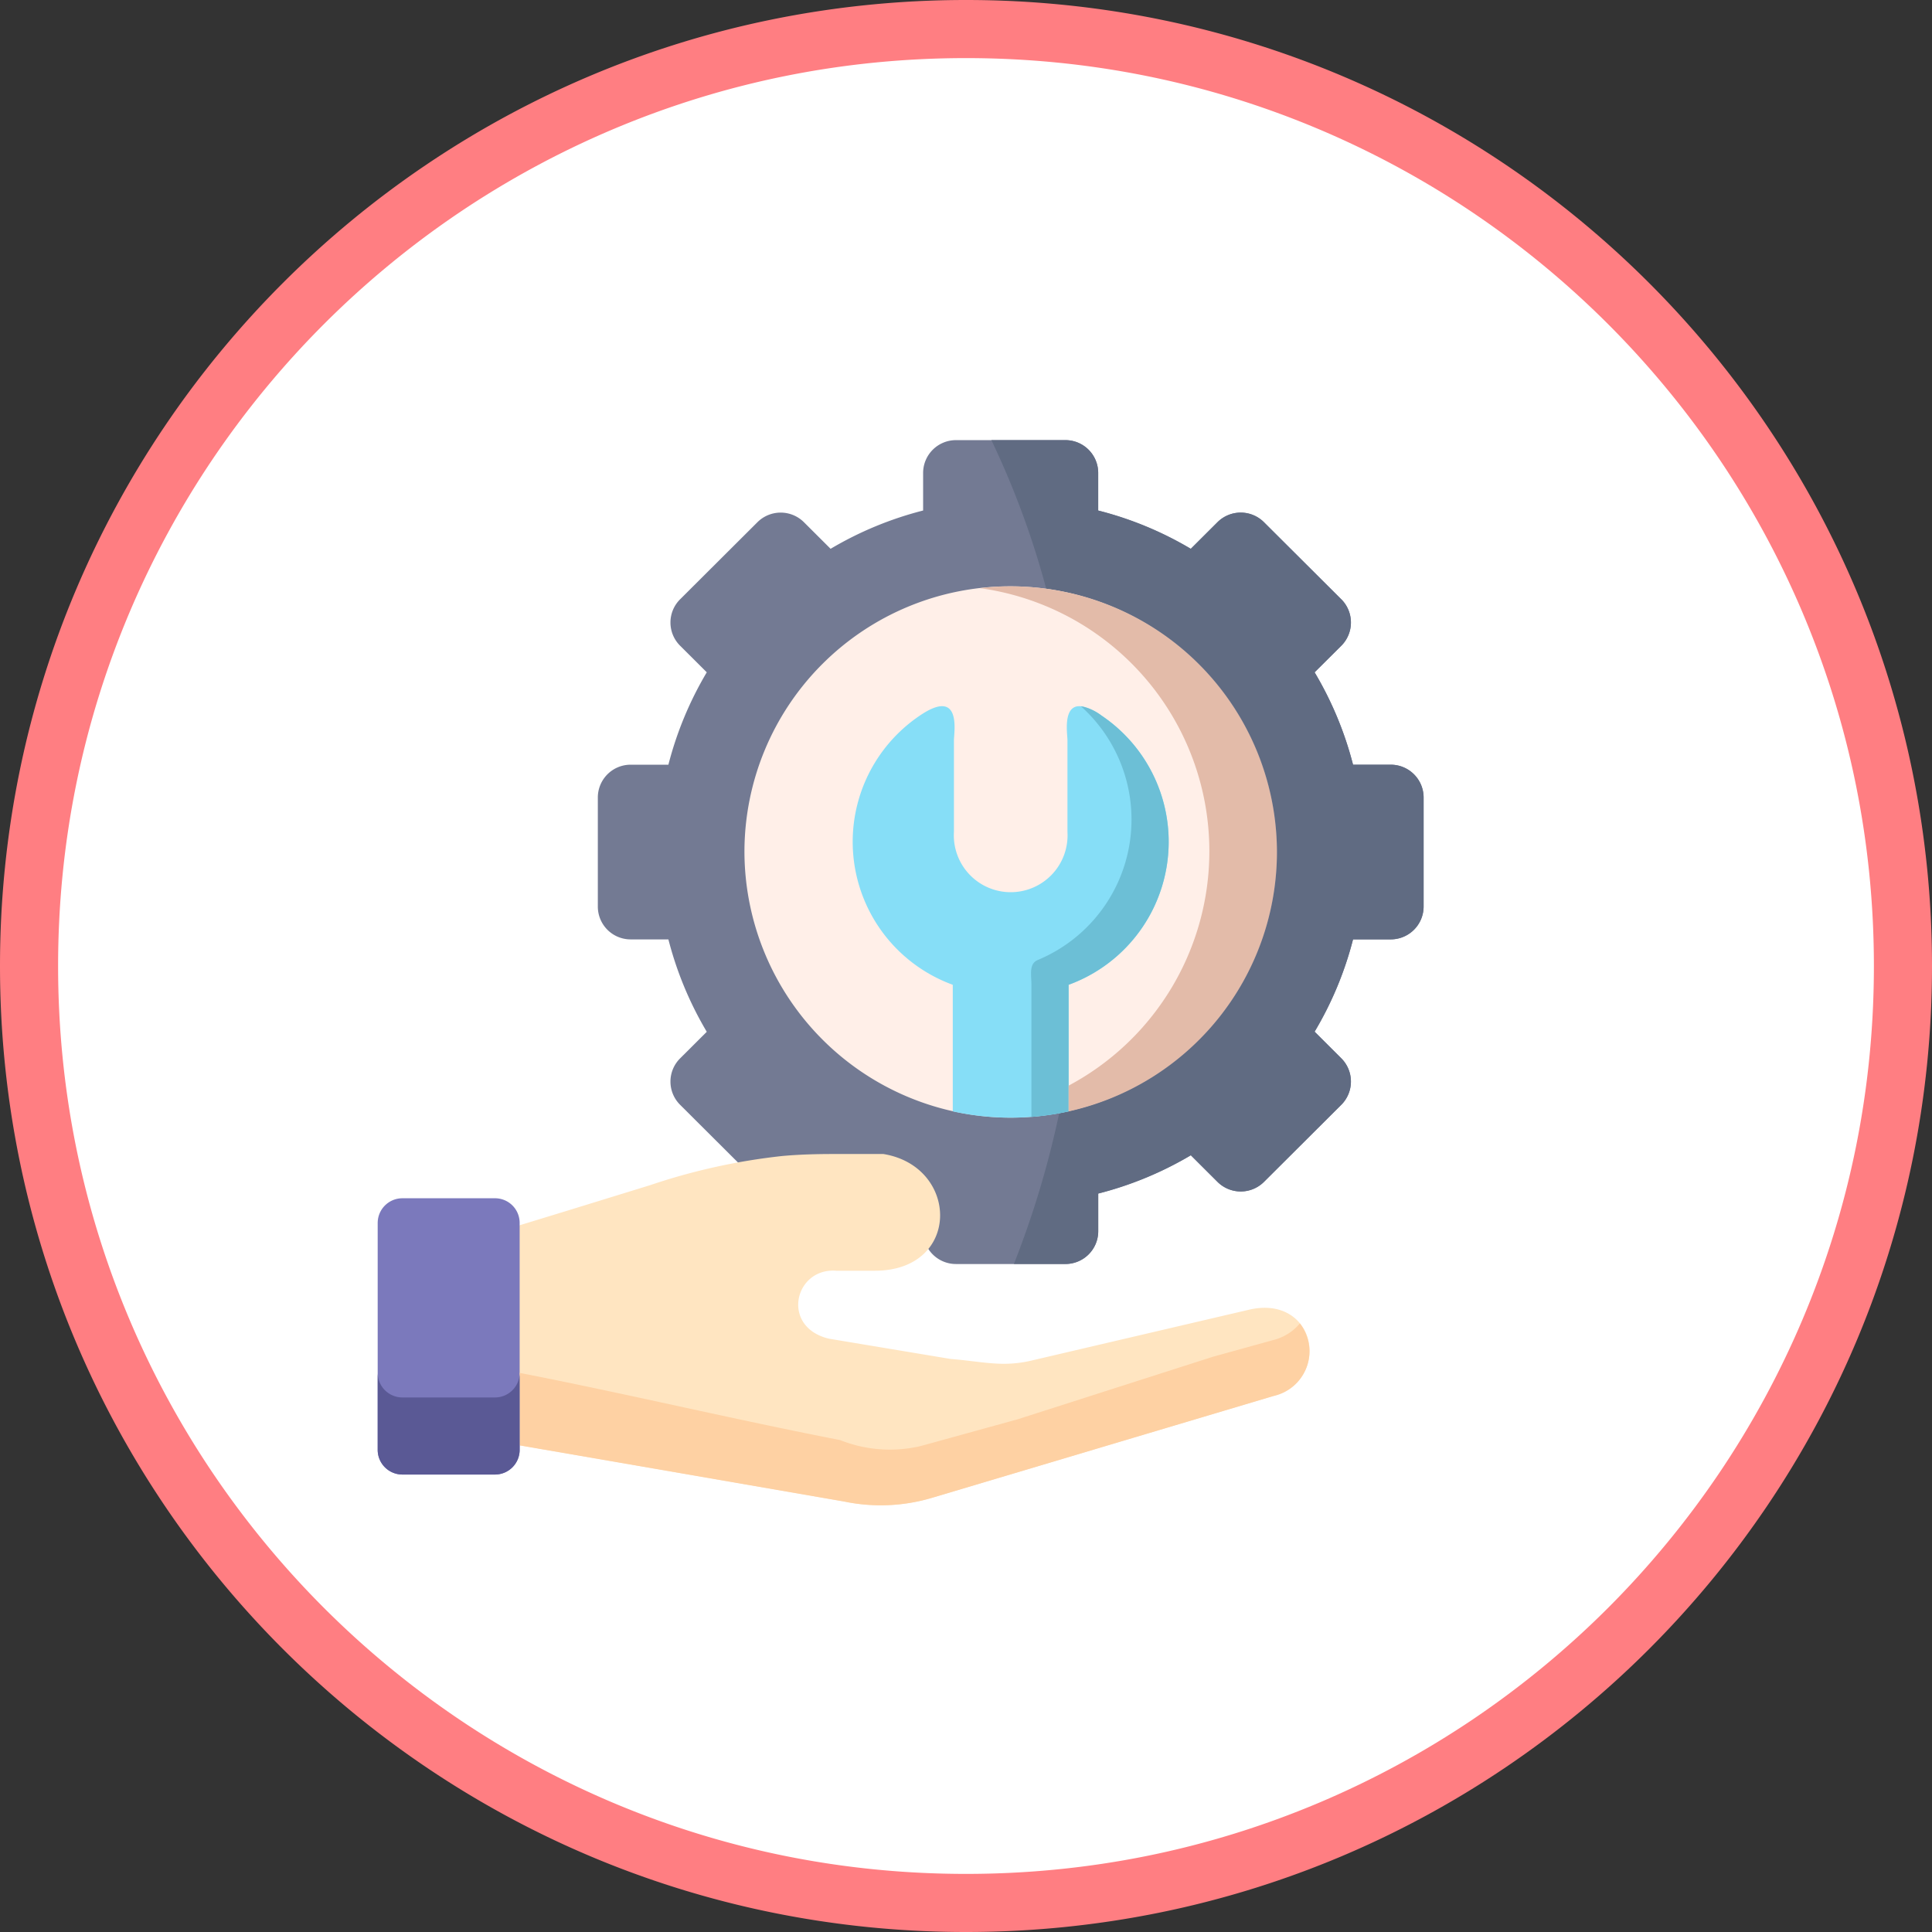 <svg xmlns="http://www.w3.org/2000/svg" width="133" height="133"><rect width="100%" height="100%" fill="#333333" stroke="none"/><g data-name="グループ 4359"><g data-name="パス 18655" fill="#fff"><path d="M66.5 131c-8.708 0-17.155-1.705-25.106-5.068a64.503 64.503 0 01-10.955-5.946 64.973 64.973 0 01-9.547-7.878 64.974 64.974 0 01-7.878-9.547 64.503 64.503 0 01-5.946-10.955C3.705 83.656 2 75.208 2 66.5c0-8.708 1.705-17.155 5.068-25.106a64.502 64.502 0 015.946-10.955 64.974 64.974 0 017.878-9.547 64.974 64.974 0 019.547-7.878 64.502 64.502 0 0110.955-5.946C49.344 3.705 57.792 2 66.5 2c8.708 0 17.155 1.705 25.106 5.068a64.503 64.503 0 0110.955 5.946 64.974 64.974 0 019.547 7.878 64.973 64.973 0 017.878 9.547 64.503 64.503 0 015.946 10.955C129.295 49.344 131 57.792 131 66.5c0 8.708-1.705 17.155-5.068 25.106a64.504 64.504 0 01-5.946 10.955 64.975 64.975 0 01-7.878 9.547 64.975 64.975 0 01-9.547 7.878 64.504 64.504 0 01-10.955 5.946C83.656 129.295 75.208 131 66.5 131z"/><path d="M66.5 4c-8.44 0-16.624 1.652-24.327 4.91a62.498 62.498 0 00-10.615 5.762 62.97 62.97 0 00-9.252 7.634 62.97 62.97 0 00-7.634 9.252A62.498 62.498 0 008.91 42.173C5.652 49.876 4 58.061 4 66.5c0 8.44 1.652 16.624 4.91 24.327a62.499 62.499 0 005.762 10.615 62.97 62.97 0 007.634 9.252 62.97 62.97 0 009.252 7.634 62.498 62.498 0 0010.615 5.762C49.876 127.348 58.061 129 66.5 129c8.44 0 16.624-1.652 24.327-4.91a62.499 62.499 0 0010.615-5.762 62.97 62.97 0 009.252-7.634 62.97 62.97 0 007.634-9.252 62.499 62.499 0 005.762-10.615C127.348 83.124 129 74.939 129 66.5c0-8.44-1.652-16.624-4.91-24.327a62.498 62.498 0 00-5.762-10.615 62.97 62.97 0 00-7.634-9.252 62.97 62.97 0 00-9.252-7.634A62.499 62.499 0 0090.827 8.91C83.124 5.652 74.939 4 66.5 4m0-4C103.227 0 133 29.773 133 66.5c0 36.727-29.773 66.5-66.5 66.5C29.773 133 0 103.227 0 66.5 0 29.773 29.773 0 66.5 0z" fill="#ff7e82"/></g><g data-name="technical-support (1)"><g data-name="グループ 177"><path data-name="パス 1781" d="M75.601 35.145a24.03 24.03 0 016.374 2.636l1.841-1.836a2.266 2.266 0 013.191 0l5.334 5.318a2.262 2.262 0 010 3.184l-1.845 1.836a24.128 24.128 0 012.646 6.36h2.6A2.261 2.261 0 0198 54.892v7.524a2.262 2.262 0 01-2.258 2.253h-2.6a24.04 24.04 0 01-2.646 6.355l1.845 1.841a2.262 2.262 0 010 3.184l-5.334 5.318a2.266 2.266 0 01-3.191 0l-1.841-1.836a24.173 24.173 0 01-6.374 2.636v2.6a2.258 2.258 0 01-2.254 2.249h-7.541a2.261 2.261 0 01-2.258-2.249v-2.6a24.14 24.14 0 01-6.369-2.636l-1.841 1.836a2.267 2.267 0 01-3.191 0l-5.334-5.318a2.254 2.254 0 010-3.184l1.841-1.836a24.261 24.261 0 01-2.641-6.36h-2.6a2.259 2.259 0 01-2.258-2.253v-7.525a2.259 2.259 0 012.258-2.249h2.6a24.261 24.261 0 012.641-6.36l-1.841-1.836a2.254 2.254 0 010-3.184l5.334-5.318a2.267 2.267 0 013.191 0l1.841 1.836a24.2 24.2 0 016.369-2.636v-2.6a2.261 2.261 0 012.258-2.245h7.541a2.258 2.258 0 012.254 2.249z" fill-rule="evenodd" fill="#737a93"/></g><g data-name="グループ 178"><path data-name="パス 1782" d="M92.341 41.262l-5.334-5.318a2.266 2.266 0 00-3.191 0l-1.841 1.837a24.03 24.03 0 00-6.374-2.636v-2.6a2.258 2.258 0 00-2.254-2.246h-5.1a59.159 59.159 0 013.775 10.228 18.285 18.285 0 011.547 35.981c-.217.051-.439.094-.656.136a64.879 64.879 0 01-3.115 10.368h3.553a2.258 2.258 0 002.254-2.249v-2.6a24.168 24.168 0 006.374-2.636l1.841 1.836a2.266 2.266 0 003.191 0l5.334-5.318a2.262 2.262 0 000-3.184L90.5 71.02a24.043 24.043 0 002.646-6.355h2.6a2.262 2.262 0 002.258-2.253v-7.521a2.261 2.261 0 00-2.258-2.249h-2.6a24.129 24.129 0 00-2.646-6.36l1.845-1.836a2.262 2.262 0 000-3.184z" fill="#606b82" fill-rule="evenodd"/></g><g data-name="グループ 179"><path data-name="パス 1783" d="M69.577 76.938a18.288 18.288 0 10-18.329-18.284 18.344 18.344 0 0018.329 18.284z" fill="#ffefe8" fill-rule="evenodd"/></g><g data-name="グループ 180"><path data-name="パス 1784" d="M73.565 67.793a10.477 10.477 0 002.275-18.526c-2.918-1.989-2.356 1.152-2.356 1.679v6.308a3.915 3.915 0 11-7.814 0v-6.308c0-.527.562-3.669-2.356-1.679a10.477 10.477 0 002.275 18.526v8.715a18.552 18.552 0 007.976 0v-8.715z" fill="#86def7" fill-rule="evenodd"/></g><g data-name="グループ 181"><path data-name="パス 1785" d="M73.564 76.508v-8.715a10.477 10.477 0 002.275-18.526 3.327 3.327 0 00-1.431-.65 10.47 10.47 0 01-2.965 17.468c-.626.264-.439 1-.439 1.756v9.05a18.219 18.219 0 002.56-.383z" fill="#6cbfd6" fill-rule="evenodd"/></g><g data-name="グループ 182"><path data-name="パス 1786" d="M87.905 58.654a18.32 18.32 0 00-20.442-18.165 18.281 18.281 0 016.1 34.247v1.773a18.3 18.3 0 0014.342-17.855z" fill="#e3bba9" fill-rule="evenodd"/></g><g data-name="グループ 183"><path data-name="パス 1787" d="M35.774 84.347l-4.887 7.649 4.887 7.5 9.441 1.632 12.888 2.232a12.351 12.351 0 006.105-.268l23.45-6.993c4.094-1.22 2.9-7.074-1.755-5.918l-2.407.561-12.539 2.932a8.251 8.251 0 01-2.267.2c-1.048-.047-2.079-.234-3.251-.323l-8.368-1.394c-3.349-.791-2.39-4.893.494-4.68h2.663c5.948 0 5.824-7.176.588-8.034h-3.459c-1.24 0-2.365.034-3.5.136a42.874 42.874 0 00-9.109 2.011l-5.7 1.756z" fill="#ffe5c1" fill-rule="evenodd"/></g><g data-name="グループ 184"><path data-name="パス 1788" d="M26 84.181v15.648a1.7 1.7 0 001.692 1.679h6.39a1.7 1.7 0 001.691-1.692V84.181a1.694 1.694 0 00-1.691-1.692h-6.39a1.7 1.7 0 00-1.691 1.679z" fill="#7b79bc" fill-rule="evenodd"/></g><g data-name="グループ 185"><path data-name="パス 1789" d="M35.774 94.511v4.991l9.441 1.632 12.888 2.232a12.351 12.351 0 006.105-.268l23.45-6.993a3.145 3.145 0 001.828-5 3.5 3.5 0 01-1.828 1.144l-4.162 1.152-13.446 4.306-6.655 1.836a9.264 9.264 0 01-5.564-.408c-7.443-1.45-14.614-3.171-22.057-4.625z" fill="#fed1a3" fill-rule="evenodd"/></g><g data-name="グループ 186"><path data-name="パス 1790" d="M35.774 99.502v-4.991a1.7 1.7 0 01-1.692 1.691h-6.39a1.7 1.7 0 01-1.691-1.679v5.305a1.7 1.7 0 001.691 1.68h6.39a1.7 1.7 0 001.691-1.692z" fill="#5a5995" fill-rule="evenodd"/></g></g></g></svg>